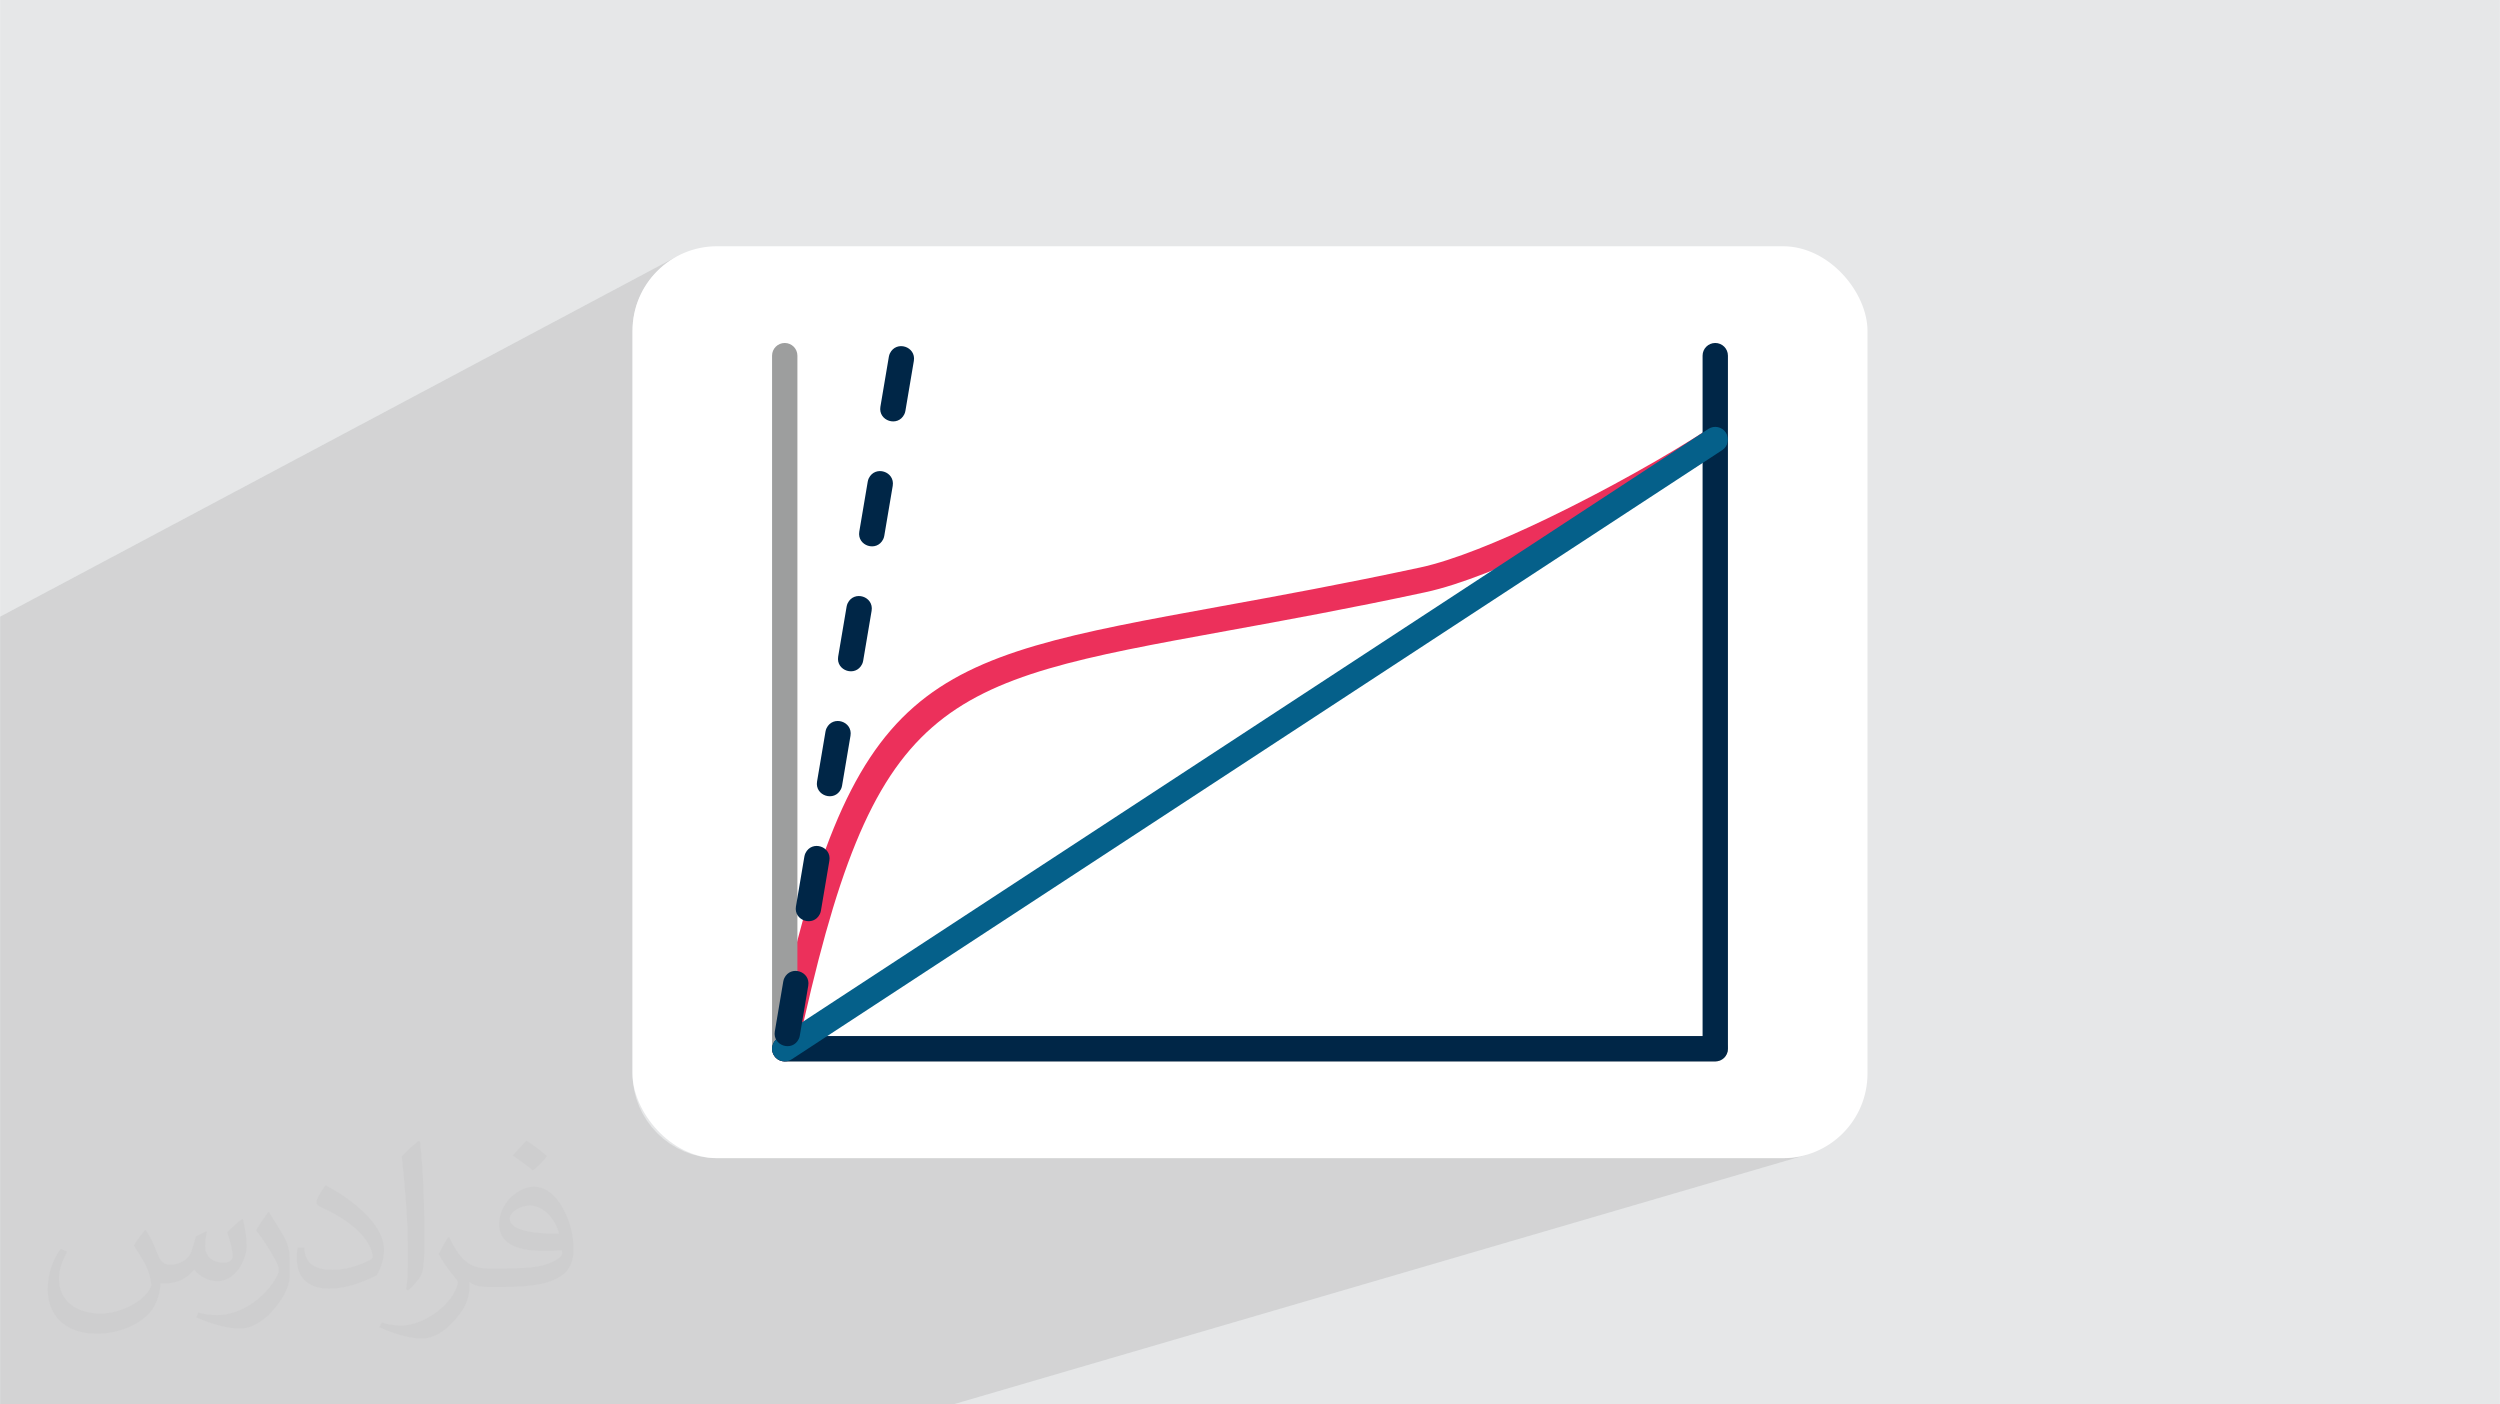<?xml version="1.0" encoding="UTF-8"?>
<!DOCTYPE svg PUBLIC "-//W3C//DTD SVG 1.0//EN" "http://www.w3.org/TR/2001/REC-SVG-20010904/DTD/svg10.dtd">
<!-- Creator: CorelDRAW -->
<svg xmlns="http://www.w3.org/2000/svg" xml:space="preserve" width="3.708in" height="2.083in" version="1.0" style="shape-rendering:geometricPrecision; text-rendering:geometricPrecision; image-rendering:optimizeQuality; fill-rule:evenodd; clip-rule:evenodd"
viewBox="0 0 3702.73 2080.18"
 xmlns:xlink="http://www.w3.org/1999/xlink"
 xmlns:xodm="http://www.corel.com/coreldraw/odm/2003">
 <defs>
  <style type="text/css">
   <![CDATA[
    .fil0 {fill:#E6E7E8}
    .fil2 {fill:white}
    .fil5 {fill:#9D9E9E;fill-rule:nonzero}
    .fil6 {fill:#002647;fill-rule:nonzero}
    .fil7 {fill:#05608A;fill-rule:nonzero}
    .fil4 {fill:#EC305B;fill-rule:nonzero}
    .fil3 {fill:#373435;fill-opacity:0.031}
    .fil1 {fill:#2B2A29;fill-opacity:0.102}
   ]]>
  </style>
 </defs>
 <g id="Layer_x0020_1">
  <polygon class="fil0" points="-0,0 3702.73,0 3702.73,2080.18 -0,2080.18 "/>
  <polygon class="fil1" points="1411.61,2080.18 -0,2080.18 -0,913.45 1002.4,379.91 992.07,386.2 982.42,393.43 973.52,401.53 965.42,410.43 958.2,420.08 951.9,430.4 946.61,441.34 942.38,452.83 939.29,464.81 937.38,477.21 936.73,489.97 936.73,1590.21 937.38,1602.97 939.29,1615.37 942.38,1627.35 946.61,1638.84 951.9,1649.78 958.2,1660.1 965.42,1669.75 973.52,1678.66 982.42,1686.75 992.07,1693.98 1002.4,1700.27 1013.34,1705.56 1024.83,1709.79 1036.8,1712.89 1049.21,1714.79 1061.96,1715.44 2640.76,1715.44 2653.52,1714.79 2665.92,1712.89 2677.9,1709.79 "/>
  <rect class="fil2" x="936.73" y="364.74" width="1829.26" height="1350.7" rx="125.23" ry="125.23"/>
  <path class="fil3" d="M215.96 1821.93c7.07,10.71 11.65,21.01 16.13,32.45 3.33,6.66 5.09,18.93 20.7,18.93 4.57,0 11.13,-1.35 16.95,-4.57 6.55,-3.44 11.54,-8.64 14.15,-16.53l6.24 -21.01 15.19 -7.49 1.04 1.04c-2.08,7.91 -2.59,15.5 -2.59,21.43 0,17.57 15.19,24.23 27.25,24.23 7.07,0 13.42,-3.44 13.42,-9.89 0,-8.32 -3.53,-22.47 -8.12,-35.16 7.07,-7.07 14.15,-14.15 22.26,-19.87l1.25 0.63c3.53,14.98 5.51,29.75 5.51,39.63 0,9.67 -4.27,20.39 -7.8,27.36 -7.28,13.73 -20.18,24.65 -35.78,24.65 -11.85,0 -25.06,-5.93 -34.12,-16.95l-0.52 0c-8.53,10.61 -21.74,20.18 -42.86,20.18l-6.55 0c-1.04,13.94 -4.05,23.81 -8.64,32.66 -12.58,24.54 -49.92,41.92 -85.08,41.92 -48.89,0 -73.43,-28.19 -73.43,-65.73 0,-23.19 7.59,-44.72 19.24,-60.01l9.56 3.95c-7.28,13.94 -12.17,27.04 -12.17,39.94 0,35.16 28.61,51.9 61.58,51.9 30.58,0 68.44,-19.45 75.31,-42.02 -2.59,-24.65 -11.85,-36.19 -26,-58.66 4.27,-7.49 9.78,-14.98 16.64,-22.98l1.25 0 0 0 0 0 -0.01 -0.04zm563.83 -132.3c10.3,6.45 20.39,14.04 30.27,22.78 -5.51,7.8 -12.38,14.88 -20.91,21.12 -9.89,-8.01 -19.76,-14.88 -29.86,-22.16 6.86,-7.7 13.63,-15.08 20.49,-21.74l0 0 0 0 0 0 0 0 0 0 0.01 0zm5.3 96.11c-16.64,0 -30.27,10.92 -30.27,19.03 0,17.38 33.28,22.78 73.12,22.56 -4.99,-20.39 -22.47,-41.61 -42.86,-41.61l0 0.01zm-37.35 92.99c21.64,0 40.57,-0.63 55.02,-4.27 16.13,-4.05 29.75,-12.17 29.75,-17.78 0,-1.46 0,-3.22 -0.52,-4.68 -9.05,0.83 -19.45,0.83 -28.5,0.83 -29.33,0 -51.79,-6.66 -60.64,-23.09 -2.19,-4.57 -3.74,-9.67 -3.74,-15.5 0,-15.92 6.86,-31.41 18.93,-42.13 10.08,-8.84 21.22,-14.35 32.55,-14.35 20.49,0 36.81,16.44 48.26,42.34 6.24,14.15 10.5,30.47 10.5,51.07 0,13.73 -3.74,25.27 -12.27,33.8 -15.92,15.4 -45.24,21.22 -90.17,21.22l-20.39 0 0 0 -5.3 0c-11.13,0 -19.14,-1.98 -25.48,-6.86l-1.04 0c0.31,2.59 0.52,5.09 0.52,7.49 0,10.08 -3.33,22.98 -10.08,33.28 -19.97,29.64 -41.61,42.53 -60.33,42.53 -18.93,0 -42.13,-7.28 -63.03,-16.75l3.74 -7.28c6.76,2.81 16.13,4.68 29.02,4.68 33.8,0 78.21,-32.45 83.72,-64.17 -1.25,-2.59 -3.53,-6.03 -6.76,-9.67 -9.89,-11.75 -16.13,-21.53 -21.95,-31.82 4.99,-9.89 9.56,-17.78 13.83,-24.96l1.77 -0.21c14.46,29.44 27.56,46.28 56.78,46.28l4.57 0 0 0 21.22 0 0 0 0 0 0 0 0 0 0 0 0.04 0zm-146.45 31.1c2.5,-13.52 2.7,-28.7 2.7,-42.86l0 -21.01c0,-39.21 -4.99,-96.2 -9.05,-133.34 7.07,-7.59 16.95,-16.53 24.75,-22.56l2.29 0.63c5.3,46.7 6.55,100.79 6.55,150.81 0,13.11 -0.52,25.9 -1.77,35.26 -0.73,11.85 -7.59,20.8 -22.26,34.53l-3.22 -1.46zm-150.71 -61.89c0.73,18.41 9.78,32.87 41.4,32.87 19.66,0 36.3,-5.09 54.71,-13.83 3.33,-1.46 5.09,-3.44 5.09,-5.09 0,-11.54 -8.84,-26.83 -23.71,-40.77 -14.46,-13.11 -33.6,-24.65 -51.48,-32.35 -6.14,-2.59 -8.12,-5.3 -8.12,-7.91 0,-5.3 7.07,-16.44 12.9,-24.44l1.98 -0.21c20.49,10.71 43.38,26.63 60.33,44.3 15.4,16.33 24.96,32.87 24.96,50.86 0,13.31 -4.05,25.79 -10.61,37.44 -22.47,11.33 -46.39,19.97 -70.1,19.97 -28.81,0 -48.47,-13.52 -48.47,-45.24 0,-3.44 0,-8.73 1.25,-15.61l9.89 0 0 0 0 0 0 0 0 0 0 0 -0.01 0zm-52.11 -52.32l17.89 28.92c6.55,10.71 12.69,22.37 12.69,40.77l0 23.5c0,19.03 -12.17,39.42 -31.82,59.6 -15.4,13.63 -29.02,19.45 -41.61,19.45 -18.72,0 -40.15,-5.82 -64.9,-16.44l2.81 -7.28c7.8,2.08 16.84,3.84 27.98,3.84 35.58,-0.21 71.97,-26.21 88.61,-57.93 1.98,-3.64 2.7,-7.07 2.7,-9.47 0,-3.64 -1.98,-7.7 -3.53,-11.33 -9.05,-17.05 -19.14,-32.66 -30.27,-47.12 5.82,-9.16 11.65,-17.99 17.99,-26.73l1.46 0.21 0 0 0 0 0 0 0 0 0 0 -0.01 0z"/>
  <g id="_2043037950000">
   <path class="fil4" d="M2530.24 635.34c8.66,-5.66 20.29,-3.24 25.96,5.43 5.67,8.66 3.24,20.29 -5.42,25.96 -57.25,37.48 -151.81,91.26 -244.33,135.65 -72.33,34.71 -143.54,63.69 -195.12,74.79 -111.51,24 -209.54,41.85 -294.74,57.36 -427.8,77.89 -522.79,95.19 -636.03,622.75 -2.14,10.12 -12.09,16.59 -22.21,14.44 -10.12,-2.14 -16.59,-12.09 -14.44,-22.21 118.5,-552.07 218,-570.2 666.08,-651.78 83.79,-15.26 180.18,-32.81 293.58,-57.21 48.61,-10.45 116.91,-38.34 186.76,-71.86 90.5,-43.42 183.42,-96.32 239.92,-133.31z"/>
   <path class="fil5" d="M1143.45 526.79c0,-10.37 8.4,-18.77 18.77,-18.77 10.37,0 18.77,8.4 18.77,18.77l0 1007.82 1359.5 0c10.37,0 18.77,8.41 18.77,18.77 0,10.37 -8.41,18.77 -18.77,18.77l-1378.28 0c-10.37,0 -18.77,-8.4 -18.77,-18.77l0 -1026.6z"/>
   <path class="fil6" d="M2521.73 526.79c0,-10.37 8.4,-18.77 18.77,-18.77 10.37,0 18.77,8.4 18.77,18.77l0 1026.6c0,10.37 -8.41,18.77 -18.77,18.77l-1378.28 0c-10.37,0 -18.77,-8.4 -18.77,-18.77 0,-10.37 8.4,-18.77 18.77,-18.77l1359.51 0 0 -1007.82z"/>
   <path class="fil7" d="M2530.24 635.34c8.66,-5.66 20.29,-3.24 25.96,5.43 5.67,8.66 3.24,20.29 -5.42,25.96l-1378.28 902.35c-8.66,5.67 -20.29,3.24 -25.96,-5.42 -5.67,-8.66 -3.24,-20.29 5.42,-25.96l1378.28 -902.36z"/>
   <path class="fil6" d="M1147.53 1527.73c-3.53,21.2 25.87,30.81 35.45,11.21 0.75,-1.62 1.27,-3.19 1.56,-4.95l12.52 -74.03c3.53,-21.2 -25.87,-30.81 -35.46,-11.21 -0.74,1.62 -1.26,3.19 -1.55,4.95l-12.52 74.04zm31.28 -185.09c-3.53,21.2 25.87,30.81 35.46,11.21 0.74,-1.62 1.26,-3.19 1.56,-4.95l12.51 -74.03c3.53,-21.2 -25.87,-30.81 -35.45,-11.21 -0.75,1.62 -1.27,3.19 -1.56,4.95l-12.51 74.03zm31.28 -185.08c-3.53,21.2 25.87,30.81 35.46,11.21 0.74,-1.62 1.26,-3.19 1.56,-4.95l12.51 -74.03c3.53,-21.2 -25.87,-30.81 -35.46,-11.21 -0.75,1.62 -1.27,3.18 -1.56,4.95l-12.51 74.03zm31.28 -185.08c-3.53,21.2 25.87,30.81 35.46,11.21 0.75,-1.62 1.27,-3.18 1.56,-4.95l12.51 -74.03c3.53,-21.2 -25.87,-30.81 -35.46,-11.21 -0.74,1.62 -1.26,3.19 -1.56,4.95l-12.51 74.03zm31.28 -185.07c-3.53,21.2 25.87,30.81 35.45,11.21 0.75,-1.62 1.27,-3.19 1.56,-4.95l12.51 -74.03c3.53,-21.2 -25.87,-30.81 -35.46,-11.21 -0.74,1.62 -1.26,3.19 -1.55,4.95l-12.51 74.03zm31.28 -185.07c-3.53,21.2 25.87,30.81 35.46,11.21 0.74,-1.62 1.26,-3.19 1.56,-4.95l12.51 -74.03c3.53,-21.2 -25.87,-30.81 -35.45,-11.21 -0.75,1.62 -1.27,3.19 -1.56,4.95l-12.51 74.03z"/>
  </g>
 </g>
</svg>
